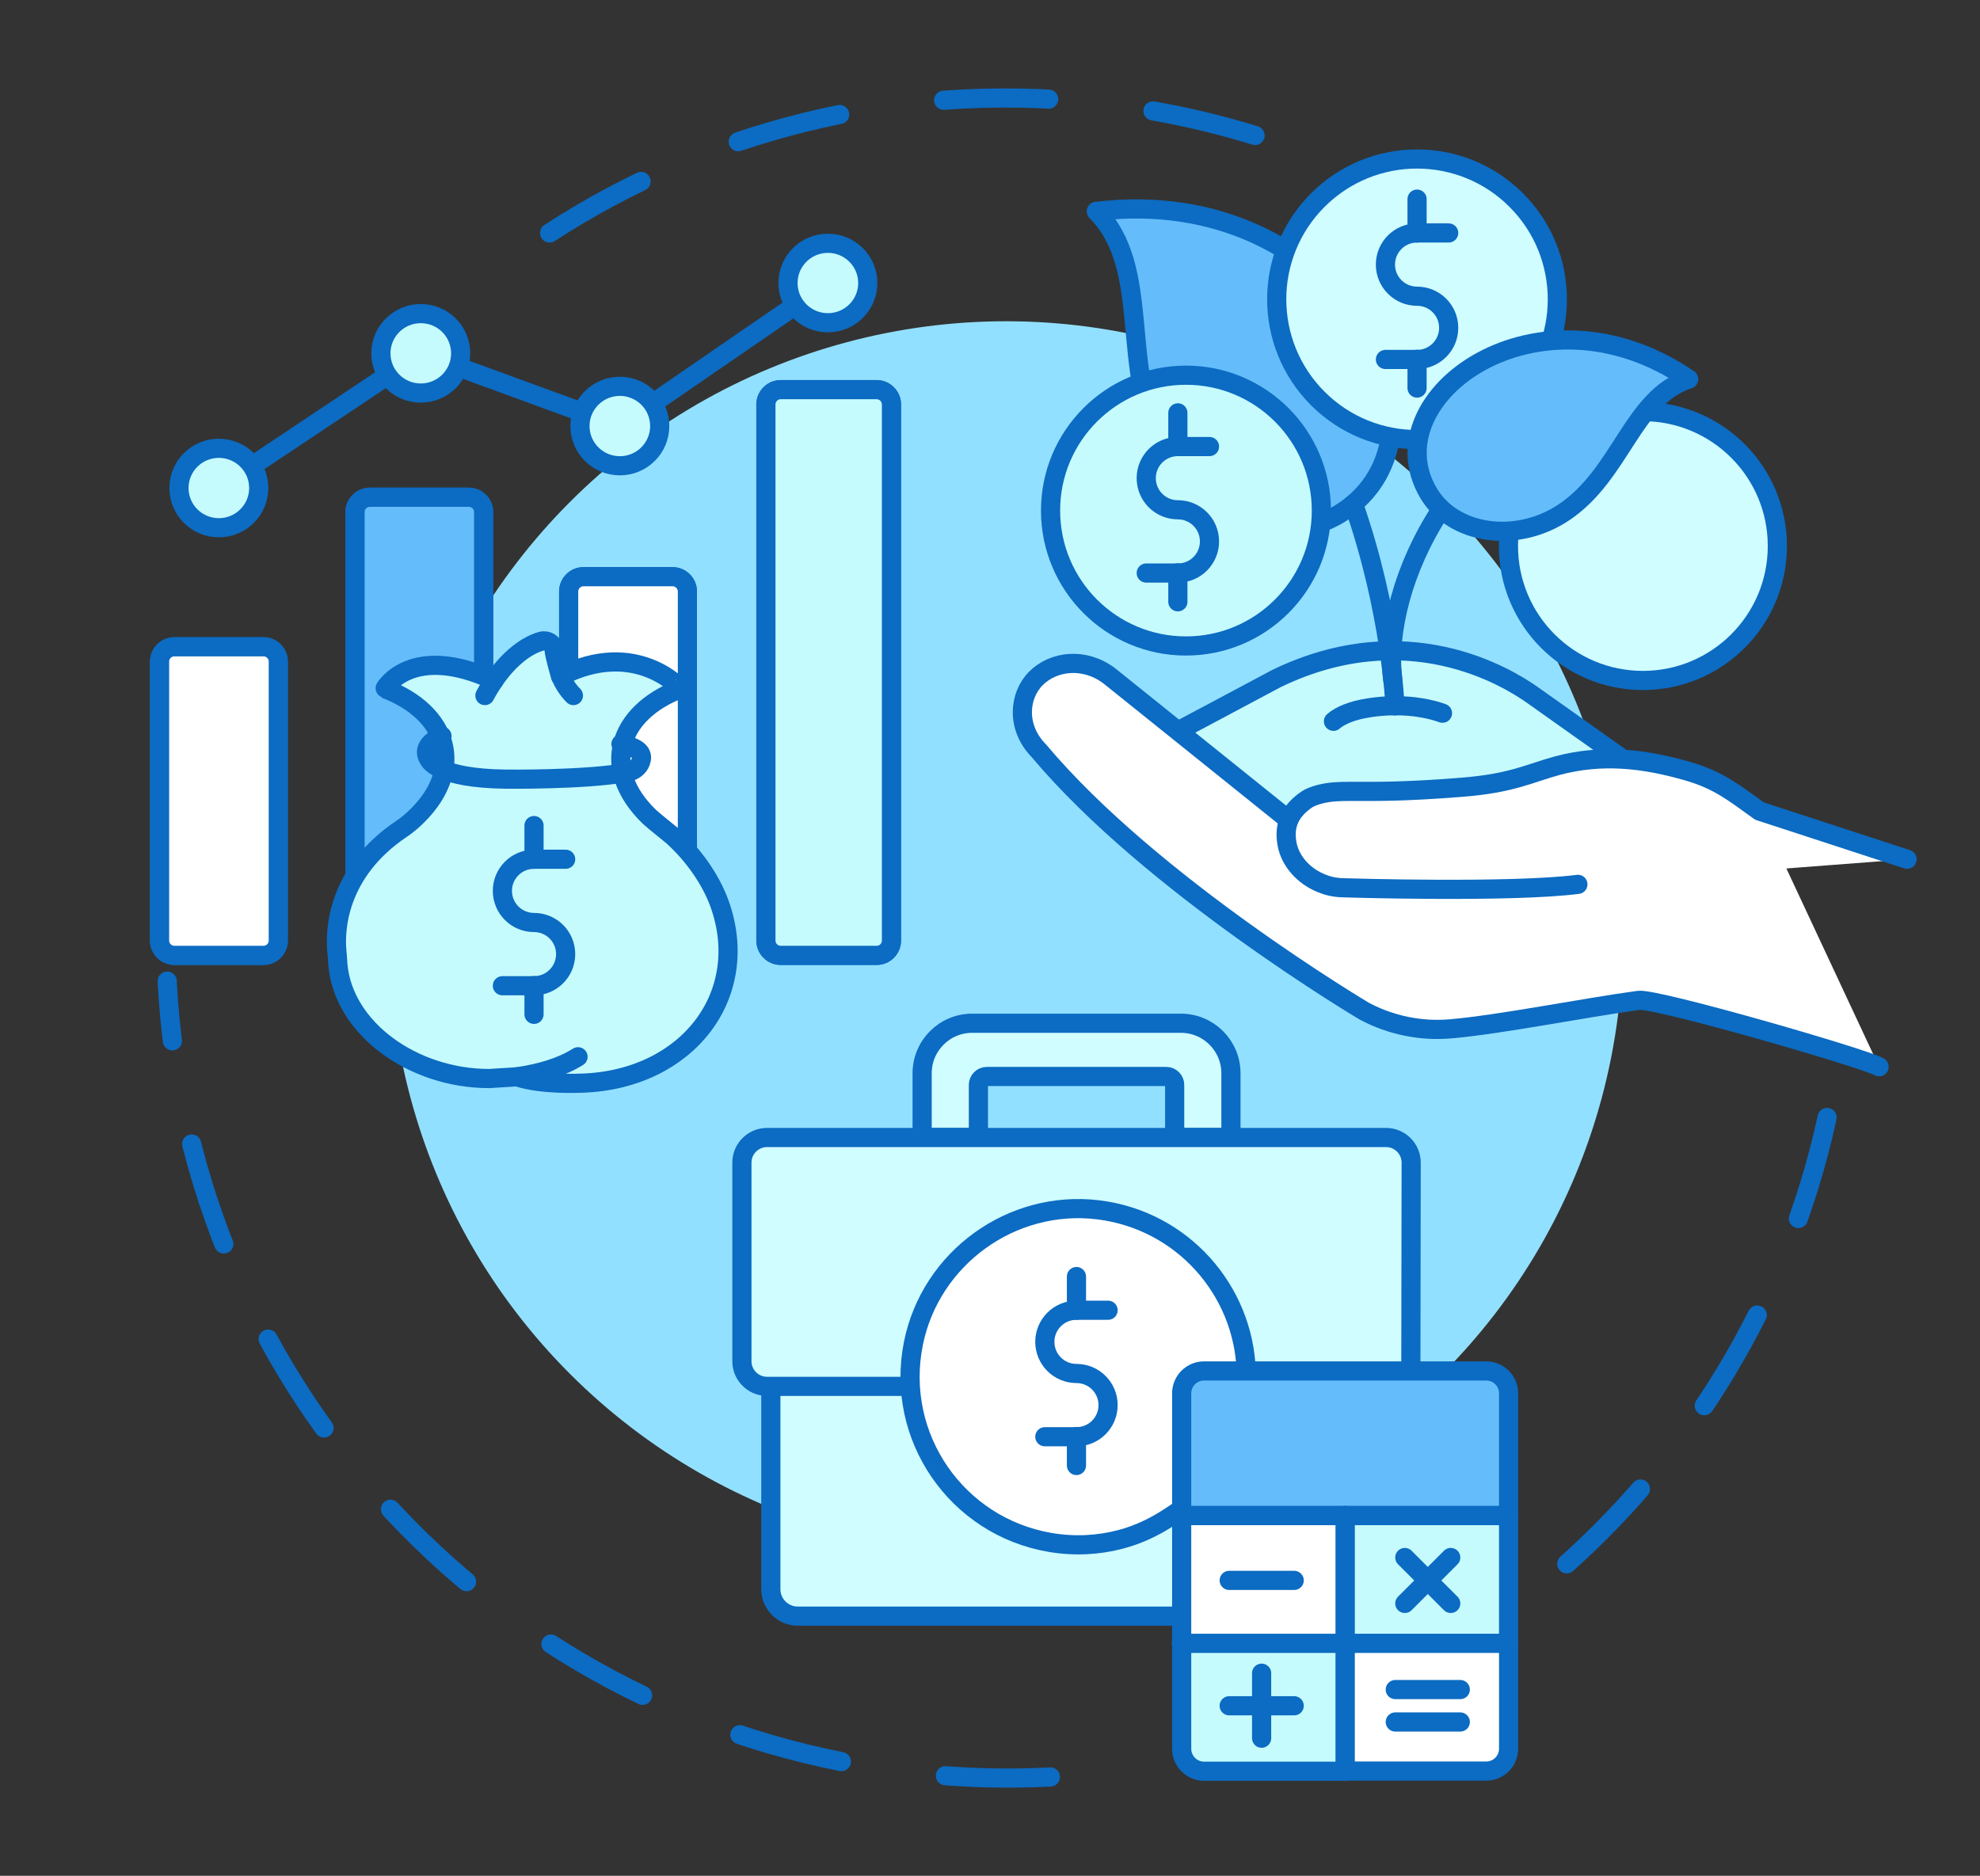 <?xml version="1.0" encoding="UTF-8"?> <svg xmlns="http://www.w3.org/2000/svg" xmlns:xlink="http://www.w3.org/1999/xlink" version="1.1" id="_x3C_Layer_x3E_" x="0px" y="0px" viewBox="0 0 1245.8 1180.4" style="enable-background:new 0 0 1245.8 1180.4;" xml:space="preserve"><rect x="0" y="0" width="1245.8" height="1180.4" fill="#333333" stroke="none"/> <style type="text/css"> .st0{fill:none;stroke:#0C6BC2;stroke-width:12.058;stroke-linecap:round;stroke-linejoin:round;stroke-miterlimit:10;stroke-dasharray:66.104;} .st1{fill:#92E0FF;} .st2{fill:#D0FDFF;stroke:#0C6BC2;stroke-width:12.058;stroke-linecap:round;stroke-linejoin:round;stroke-miterlimit:10;} .st3{fill:#C5FBFC;stroke:#0C6BC2;stroke-width:12.058;stroke-linecap:round;stroke-linejoin:round;stroke-miterlimit:10;} .st4{fill:#FFFFFF;stroke:#0C6BC2;stroke-width:12.058;stroke-linecap:round;stroke-linejoin:round;stroke-miterlimit:10;} .st5{fill:#64BDFA;stroke:#0C6BC2;stroke-width:12.058;stroke-linecap:round;stroke-linejoin:round;stroke-miterlimit:10;} .st6{fill:none;stroke:#0C6BC2;stroke-width:12.058;stroke-linecap:round;stroke-linejoin:round;stroke-miterlimit:10;} </style> <g> <path class="st0" d="M660.9,1118.2c-27,1.4-54.4,0.7-82.1-2.2c-262.9-27.2-460.7-242.6-473.6-498.6"></path> <path class="st0" d="M1149.6,703.2c-25.1,115.5-87.4,215.5-172.5,288.5"></path> <path class="st0" d="M345.8,146.6c97.7-63.4,216.9-95,341.8-82.1c40.3,4.2,79,12.7,115.8,25.2"></path> </g> <g> <ellipse transform="matrix(0.707 -0.707 0.707 0.707 -231.891 620.611)" class="st1" cx="633.2" cy="590.2" rx="388.1" ry="388.1"></ellipse> </g> <g> <path class="st2" d="M481.9,591.9c0,5.1,4.2,9.3,9.3,9.3h60.4c5.1,0,9.3-4.2,9.3-9.3V254.5c0-5.1-4.2-9.3-9.3-9.3h-60.4 c-5.1,0-9.3,4.2-9.3,9.3V591.9z"></path> <path class="st3" d="M481.9,591.9c0,5.1,4.2,9.3,9.3,9.3h60.4c5.1,0,9.3-4.2,9.3-9.3V254.5c0-5.1-4.2-9.3-9.3-9.3h-60.4 c-5.1,0-9.3,4.2-9.3,9.3V591.9z"></path> </g> <g> <path class="st2" d="M357.8,591.9c0,5.1,4.2,9.3,9.3,9.3h56.1c5.1,0,9.3-4.2,9.3-9.3V372.2c0-5.1-4.2-9.3-9.3-9.3h-56.1 c-5.1,0-9.3,4.2-9.3,9.3V591.9z"></path> <path class="st4" d="M357.8,591.9c0,5.1,4.2,9.3,9.3,9.3h56.1c5.1,0,9.3-4.2,9.3-9.3V372.2c0-5.1-4.2-9.3-9.3-9.3h-56.1 c-5.1,0-9.3,4.2-9.3,9.3V591.9z"></path> </g> <g> <path class="st2" d="M100.4,591.9c0,5.1,4.2,9.3,9.3,9.3h56.1c5.1,0,9.3-4.2,9.3-9.3V416.3c0-5.1-4.2-9.3-9.3-9.3h-56.1 c-5.1,0-9.3,4.2-9.3,9.3V591.9z"></path> <path class="st4" d="M100.4,591.9c0,5.1,4.2,9.3,9.3,9.3h56.1c5.1,0,9.3-4.2,9.3-9.3V416.3c0-5.1-4.2-9.3-9.3-9.3h-56.1 c-5.1,0-9.3,4.2-9.3,9.3V591.9z"></path> </g> <g> <path class="st2" d="M223.4,591.9c0,5.1,4.2,9.3,9.3,9.3H295c5.1,0,9.3-4.2,9.3-9.3V322.2c0-5.1-4.2-9.3-9.3-9.3h-62.3 c-5.1,0-9.3,4.2-9.3,9.3V591.9z"></path> <path class="st5" d="M223.4,591.9c0,5.1,4.2,9.3,9.3,9.3H295c5.1,0,9.3-4.2,9.3-9.3V322.2c0-5.1-4.2-9.3-9.3-9.3h-62.3 c-5.1,0-9.3,4.2-9.3,9.3V591.9z"></path> </g> <g> <polyline class="st6" points="137.7,307.1 264.8,222.3 390,268.1 520.9,178.1 "></polyline> <ellipse class="st3" cx="137.7" cy="307.1" rx="25.1" ry="25"></ellipse> <ellipse transform="matrix(1.441147e-03 -1 1 1.441147e-03 42.072 486.821)" class="st3" cx="264.8" cy="222.3" rx="25" ry="25.1"></ellipse> <ellipse class="st3" cx="390" cy="268.1" rx="25.1" ry="25"></ellipse> <ellipse class="st3" cx="520.9" cy="178.1" rx="25.1" ry="25"></ellipse> </g> <g> <g> <path class="st3" d="M325.3,677.6c15.9,5.3,39.6,4,41,4c66.5-2.3,107-55.8,86.4-113c-5.1-14.1-15.5-29.9-29.6-42.6 c-2.3-2-11.4-9.1-14.5-12c-30.9-29.8-20.5-65.3,19.6-80.6c0.2-0.1-28.2-32-75.5-7.8c0,0-3.7-12.3-4.1-16.8c-0.4-3.9-4.2-6.3-8-5.3 c-17.3,4.9-29.7,24.7-29.7,24.7c-51.9-24.1-69,5.1-68.7,5.2c39.6,15.1,50.6,49.9,20.5,79.8c-5.4,5.4-9.8,8.2-9.8,8.2 c-41.4,27.7-42,64.7-41,76.6c0.3,3,0.5,6.1,0.7,9.1c3.5,40,47.1,71.6,95.2,71.6L325.3,677.6z"></path> <path class="st6" d="M278.1,463.2c0,0-14.7,5.4-8,15c0,0,5.1,11.6,48.2,12.1c0,0,49.7,0.6,76-4.2c4.1-0.7,7.6-3.2,8.8-6.7 c1.4-3.9,0.9-8.6-12.4-11.2"></path> <path class="st4" d="M352.7,425.5c1.8,4.2,4.4,8.5,8.1,12.2"></path> <path class="st4" d="M305.1,437.7c0,0,2.1-4.1,5.8-9.6"></path> <path class="st4" d="M325.3,677.6c15.2-2.2,28.2-6.2,38.4-12.6"></path> <g> <path class="st6" d="M355.9,540.7H336c-11,0-19.9,8.9-19.9,19.9c0,11,8.9,19.9,19.9,19.9c11,0,19.9,8.9,19.9,19.9 c0,11-8.9,19.9-19.9,19.9h-19.9"></path> <line class="st4" x1="336" y1="638.3" x2="336" y2="620.2"></line> <line class="st4" x1="336" y1="540.7" x2="336" y2="519.5"></line> </g> </g> </g> <g> <g> <g> <path class="st2" d="M485,872.4V1000c0,9.4,7.6,17,17,17h241.3H846V866.4"></path> <g> <path class="st2" d="M615.6,715.8v-33.1c0-2.9,2.4-5.3,5.3-5.3h112.9c2.9,0,5.3,2.4,5.3,5.3v33.1h35.4v-40.4 c0-17.4-14.1-31.5-31.5-31.5H611.7c-17.4,0-31.5,14.1-31.5,31.5v40.4H615.6z"></path> </g> <path class="st2" d="M573,872.4h-90.4c-8.7,0-15.8-7.1-15.8-15.8v-125c0-8.7,7.1-15.8,15.8-15.8h389.5c8.7,0,15.8,7.1,15.8,15.8 l-0.2,131.2"></path> </g> </g> <path class="st4" d="M784.1,862.7c-1.7-50.8-40.1-94.9-93.2-101.4c-54.4-6.6-105.4,30.4-116.2,84.1c-11.8,58.8,27.3,115.2,86,125.2 c15.2,2.6,30.3,1.8,44.3-1.9c11.2-2.9,21.8-8,31.4-14.4l7.1-4.7"></path> </g> <g> <g> <path class="st4" d="M949.2,1034v66.4c0,7.8-6.3,14.1-14.1,14.1h-88.8V1034H949.2z"></path> <path class="st3" d="M846.3,1034v80.6h-88.7c-7.8,0-14.1-6.4-14.1-14.1V1034H846.3z"></path> <rect x="846.3" y="953.7" class="st3" width="102.9" height="80.4"></rect> <rect x="743.5" y="953.7" class="st4" width="102.8" height="80.4"></rect> <path class="st5" d="M949.2,876.8v76.8H743.5v-76.8c0-7.8,6.3-14.1,14.1-14.1h177.5C942.9,862.7,949.2,869,949.2,876.8z"></path> <g> <g> <line class="st4" x1="883.9" y1="980.1" x2="912.8" y2="1009"></line> </g> <g> <line class="st4" x1="883.9" y1="1009" x2="912.8" y2="980.1"></line> </g> </g> <g> <g> <line class="st4" x1="773.4" y1="994.5" x2="814.3" y2="994.5"></line> </g> </g> <g> <g> <line class="st4" x1="877.9" y1="1063.2" x2="918.8" y2="1063.2"></line> </g> <g> <line class="st4" x1="877.9" y1="1083.6" x2="918.8" y2="1083.6"></line> </g> </g> <g> <g> <line class="st4" x1="773.4" y1="1073.4" x2="814.3" y2="1073.4"></line> </g> <g> <line class="st4" x1="793.8" y1="1093.8" x2="793.8" y2="1052.9"></line> </g> </g> <line class="st6" x1="846.3" y1="953.7" x2="846.3" y2="953.6"></line> <line class="st6" x1="743.5" y1="1034" x2="743.3" y2="1034"></line> </g> </g> <g> <path class="st6" d="M697.2,824.5h-19.9c-11,0-19.9,8.9-19.9,19.9s8.9,19.9,19.9,19.9c11,0,19.9,8.9,19.9,19.9 c0,11-8.9,19.9-19.9,19.9h-19.9"></path> <line class="st4" x1="677.3" y1="922.2" x2="677.3" y2="904"></line> <line class="st4" x1="677.3" y1="824.5" x2="677.3" y2="803.3"></line> </g> <g> <path class="st3" d="M741.2,460l11.8-6.3l50.3-26.8c81.9-39.5,144.6-1,160.7,10.3l54.6,38.7c0,0-57.5,32.1-102.2,36.6 c-44.6,4.5-115.2,15.6-121.4,6.1C788.9,509.1,741.2,460,741.2,460"></path> <g> <g> <g> <path class="st4" d="M1182.3,671.3c-9.6-5.5-140.4-43.3-151.3-41.8c-35.6,4.9-86.4,15.1-118,17.9c-18.9,1.7-37.9-2.2-54.6-11.1 c0,0-133.8-79.3-204.7-163.8c-14.5-14.7-12.7-34.8-1.9-45.6c11-11,30.3-13.4,45.9-1.8l-0.1-0.1L811,516.1 c0,0,88.5-1.3,122.7-6.5c34.2-5.2,106.9-28.4,137.2-16.6c13.4,5.2,26.2,11.8,36.2,17.4"></path> <path class="st4" d="M992.8,556.5c-41.8,5.4-146.1,2.2-146.1,2.2c-4.9,0-9.8-0.7-14.3-2.5c-12.3-4.6-20.7-14.6-22.6-25.1 c-2.3-12.4,2.4-21.1,12.4-28c2.1-1.4,5.1-2.5,8.2-3.3c6.2-1.6,11.9-1.8,19-1.8c16.4,0,32.2,0.4,70.4-2.6 c31.8-2.5,42.7-8.9,60.1-13.6c27.7-7.4,53.8-4.6,81.7,3.4c19.6,5.6,29.2,13.5,45.5,25.2l92.8,30.3"></path> </g> </g> </g> <g> <g> <path class="st5" d="M689.8,133c155.5-18.7,234.5,139.1,153.6,190c-35.6,22.4-87.5,4.3-111.2-38.8 C703.7,232.2,725.6,169.1,689.8,133z"></path> <path class="st6" d="M877.7,444.2c0,0-2.3-59-26.1-127.1"></path> <path class="st6" d="M906.3,321.3c-23.4,35.8-33.7,76.3-30,106.4"></path> <path class="st6" d="M839,453.9c2.1-1.9,5.2-3.6,9-5.1s8.3-2.6,13.4-3.4c5-0.8,10.6-1.3,16.4-1.3c5.8,0,11.3,0.4,16.4,1.3 c5,0.8,9.6,2,13.4,3.4"></path> </g> </g> <g> <g> <g> <circle class="st3" cx="746.2" cy="321.3" r="85.2"></circle> </g> </g> <g> <path class="st6" d="M761,281h-19.9c-11,0-19.9,8.9-19.9,19.9c0,11,8.9,19.9,19.9,19.9c11,0,19.9,8.9,19.9,19.9 c0,11-8.9,19.9-19.9,19.9h-19.9"></path> <line class="st4" x1="741.1" y1="378.7" x2="741.1" y2="360.5"></line> <line class="st4" x1="741.1" y1="281" x2="741.1" y2="259.8"></line> </g> </g> <g> <g> <g> <circle class="st2" cx="1033.7" cy="343.6" r="84.6"></circle> </g> </g> </g> <g> <g> <g> <ellipse transform="matrix(0.707 -0.707 0.707 0.707 128.023 685.639)" class="st2" cx="891.7" cy="188.3" rx="88.3" ry="88.3"></ellipse> </g> </g> <g> <path class="st6" d="M911.5,146.6h-19.9c-11,0-19.9,8.9-19.9,19.9c0,11,8.9,19.9,19.9,19.9s19.9,8.9,19.9,19.9 s-8.9,19.9-19.9,19.9h-19.9"></path> <line class="st4" x1="891.6" y1="244.2" x2="891.6" y2="226.1"></line> <line class="st4" x1="891.6" y1="146.6" x2="891.6" y2="125.3"></line> </g> </g> </g> <path class="st5" d="M1062.5,238.6c-94.6-64.6-199.2,11.2-163.8,71.5c15.5,26.5,55.4,32.3,85.3,12.3 C1020,298.4,1027.2,250,1062.5,238.6z"></path> </svg> 